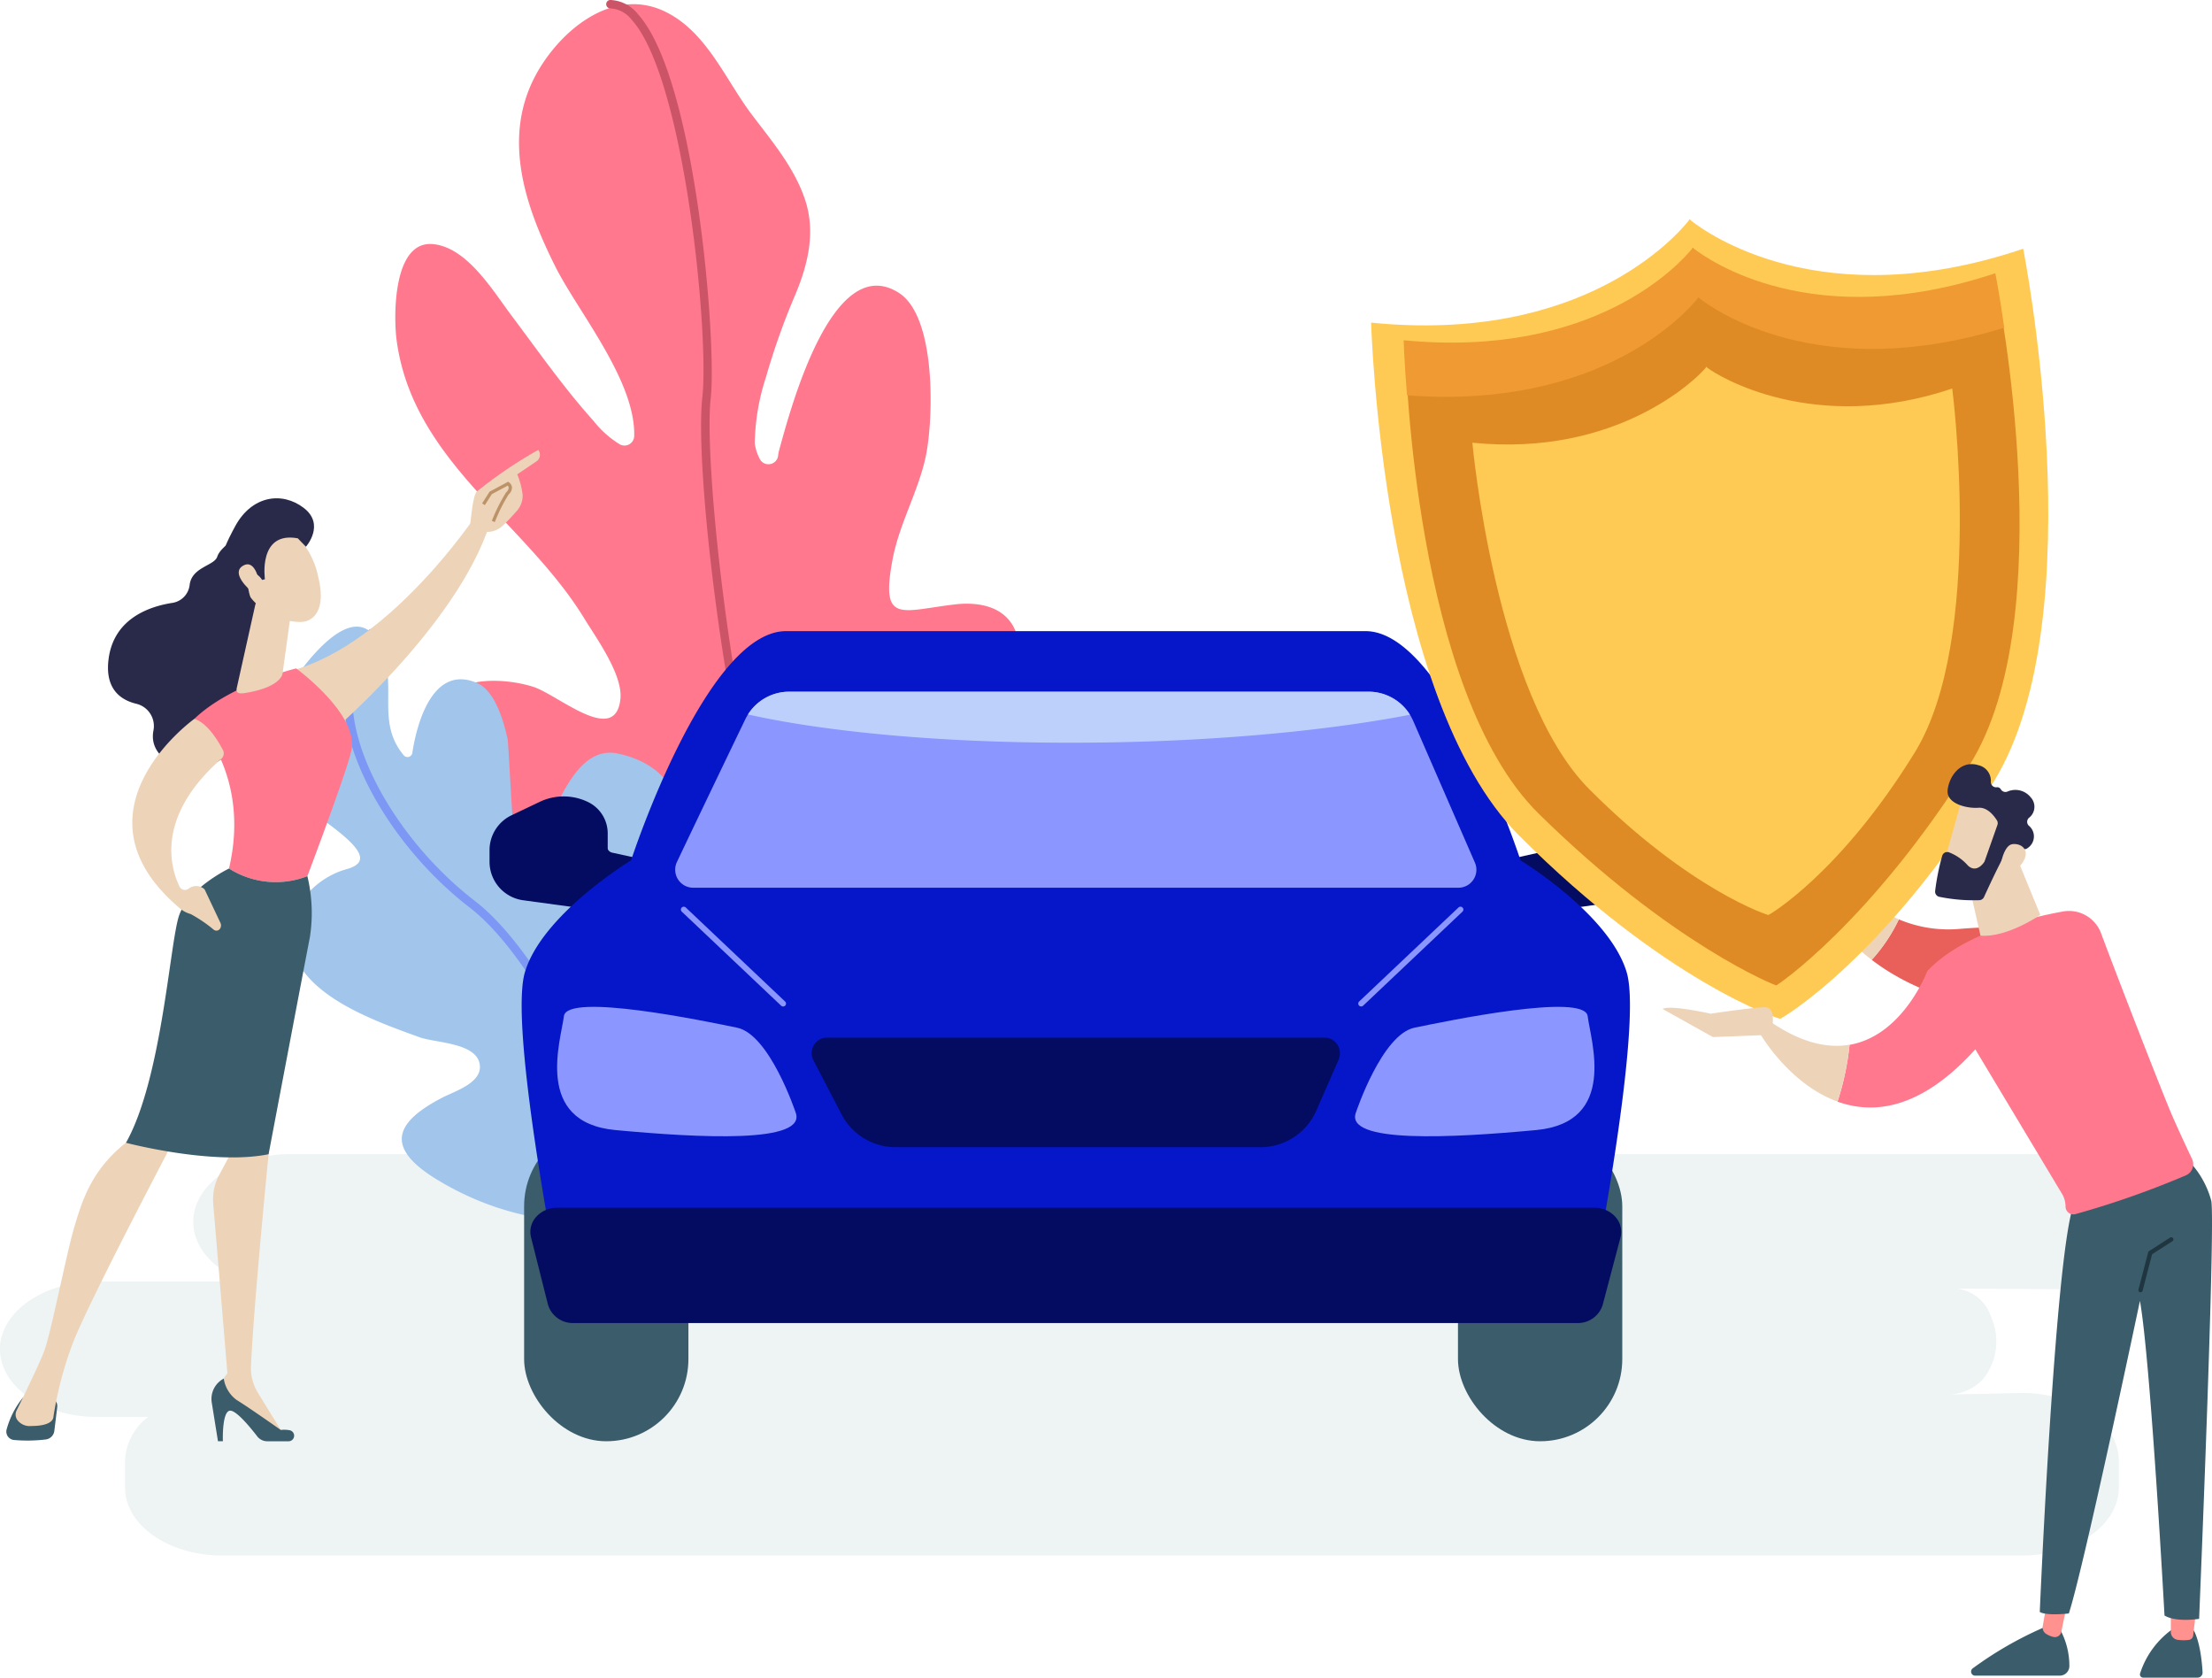 <svg xmlns="http://www.w3.org/2000/svg" xmlns:xlink="http://www.w3.org/1999/xlink" width="221.951" height="168.291" viewBox="0 0 221.951 168.291"><defs><linearGradient id="linear-gradient" x1="491.605" y1="0.5" x2="492.605" y2="0.5" gradientUnits="objectBoundingBox"><stop offset="0" stop-color="#ff928e"></stop><stop offset="1" stop-color="#feb3b1"></stop></linearGradient><linearGradient id="linear-gradient-2" x1="504.459" y1="0.5" x2="505.459" y2="0.5" xlink:href="#linear-gradient"></linearGradient><linearGradient id="linear-gradient-3" x1="1.129" y1="-3.137" x2="0.867" y2="-1.694" gradientUnits="objectBoundingBox"><stop offset="0" stop-color="#e1473d"></stop><stop offset="1" stop-color="#e9605a"></stop></linearGradient></defs><g id="Group_747" data-name="Group 747" transform="translate(-1056 -1194.576)"><path id="Path_591" data-name="Path 591" d="M364.71,902.806H181.547c-5.333,0-9.7,3.056-9.7,6.79h0c0,2.586,2.093,4.846,5.151,5.991H162.153c-5.333,0-9.7,3.056-9.7,6.79h0c0,3.735,4.364,6.79,9.7,6.79h5.174a5.747,5.747,0,0,0-2.322,4.394v2.716c0,3.735,4.364,6.791,9.7,6.791H355.355c5.333,0,9.7-3.056,9.7-6.791v-2.716c0-3.735-4.364-6.79-9.7-6.79l-7.222.151a4.972,4.972,0,0,0,3.194-1.431,5.965,5.965,0,0,0,.913-6.336,4.132,4.132,0,0,0-3.423-2.861l15.893.091c5.333,0,9.7-3.056,9.7-6.79h0C374.407,905.862,370.043,902.806,364.71,902.806Z" transform="translate(903.544 407.545)" fill="#eef3f4"></path><g id="Group_690" data-name="Group 690" transform="translate(1010.451 1154.315)"><g id="Illustration" transform="translate(33.186 46.261)"><g id="Group_745" data-name="Group 745"><g id="Group_695" data-name="Group 695" transform="translate(39.769 -6)"><g id="Group_693" data-name="Group 693" transform="translate(12.262)"><path id="Path_661" data-name="Path 661" d="M654.108,512.51c.8-1.926,1.281-3.95,2.206-5.826,1.961-3.979,4.875-6.992,7.7-10.312,1.942-2.281,5.257-6.326,2.538-9.231-1.335-1.426-3.512-1.606-5.315-1.39-5.452.654-7.421,1.971-6.211-4.5.672-3.589,2.582-6.819,3.332-10.351.758-3.571,1.121-13.953-2.688-16.4-6.765-4.35-11,12.088-12.042,15.854a2.725,2.725,0,0,0-.081.453.978.978,0,0,1-1.86.313,4.545,4.545,0,0,1-.486-1.538,22.423,22.423,0,0,1,1.139-6.683,70.233,70.233,0,0,1,2.961-8.3c1.273-3.077,2.024-6.287.923-9.526-1.083-3.186-3.321-5.821-5.322-8.466-2.644-3.494-4.5-8.261-8.643-10.3-4.889-2.412-9.8,1.238-12.421,5.3-4.247,6.578-1.873,13.808,1.341,20.227,2.277,4.546,8.064,11.447,7.925,17.023a.978.978,0,0,1-1.422.846,9.965,9.965,0,0,1-2.653-2.359c-2.99-3.324-5.592-7.053-8.275-10.626-1.846-2.459-4.432-6.807-7.857-7.116-4.01-.362-3.949,7.271-3.632,9.639,1.623,12.141,12.888,18.191,18.839,27.927,1.225,2,3.89,5.66,3.613,8.1-.534,4.7-6.288-.5-8.794-1.272-3.48-1.074-9.573-1.095-9.619,3.68-.053,5.548,4.736,10.324,9.726,11.989,4,1.335,8.574,1.795,12.368,3.658,3.471,1.7,1.393,5.543-2.089,4.481-1.437-.439-2.873-1.013-4.272-1.561-1.356-.531-5.35-2.724-6.343-.686-.758,1.556.815,4.273,1.441,5.6,7.017,14.865,12.8,12.136,20.9,15.043a8.035,8.035,0,0,1,4.742,5c.363.982.326,4.668,1.446,5,1.544.453,3.7-2.75,4.365-3.667,1.227-1.7,2.714-3.178,3.939-4.88,2.112-2.936,5.573-7.273,5.185-11.154-.192-1.923-1.847-2.7-3.632-2.837-3.022-.239-7.816-.807-5.891-4.973C652.147,516.622,653.237,514.616,654.108,512.51Z" transform="translate(-605.136 -425.115)" fill="#ff788e"></path><path id="Path_662" data-name="Path 662" d="M789.206,543.259a.422.422,0,0,1-.422-.414c0-.2-.426-20.353-4.886-33.872-4.437-13.45-7.518-39.759-6.72-46.822.7-6.164-1.757-31.985-7.084-37.862a2.9,2.9,0,0,0-2.134-1.147.422.422,0,1,1-.012-.844,3.716,3.716,0,0,1,2.771,1.424c5.83,6.432,7.917,33.04,7.3,38.523-.708,6.261,2,32.267,6.682,46.463,4.5,13.641,4.925,33.917,4.929,34.12a.422.422,0,0,1-.414.43Z" transform="translate(-746.374 -422.299)" fill="#cb5467"></path></g><g id="Group_694" data-name="Group 694" transform="translate(0 62.862)"><path id="Path_663" data-name="Path 663" d="M552.223,937.749c-1.9.517-8.017,5.6-7.731,1.276.367-5.549,6.414-9.966,6.862-15.651.26-3.312-2.822-5.292-5.817-5.879-5.255-1.029-7.1,9.345-9.716,12.84-.55.735-1.146-13.656-1.269-14.246-.361-1.718-1.245-4.859-3.042-5.647-4.347-1.906-6.027,3.743-6.523,7a.49.49,0,0,1-.86.24c-2.775-3.316-.645-6.825-2.212-10.665-2.158-5.29-6.655.119-8.478,2.641-3.126,4.326-3.7,10.148,1.2,13.528,4.5,3.1,6.722,5.1,3.768,5.915-3.869,1.066-6.967,5.2-5.025,9.127,2.031,4.1,8.3,6.27,12.322,7.736,1.584.577,5.732.532,6.052,2.738.268,1.844-2.516,2.675-3.772,3.328-4.745,2.467-5.8,4.978-.572,8.181,10.558,6.468,22.2,4.641,22.083-.237-.052-2.3,1.5-5.105,2.23-7.211.783-2.256,1.556-4.517,2.164-6.827C554.5,943.6,556.671,936.539,552.223,937.749Z" transform="translate(-511.021 -904.777)" fill="#a1c5eb"></path><path id="Path_664" data-name="Path 664" d="M595.88,964.267a.423.423,0,0,1-.4-.275c-.084-.228-8.554-22.884-17.224-29.562-6.809-5.244-11.975-13.373-12.563-19.768a10.176,10.176,0,0,1,2.4-8.059.422.422,0,0,1,.628.563,9.367,9.367,0,0,0-2.191,7.419c.568,6.179,5.6,14.065,12.237,19.177,3.729,2.872,7.81,8.788,12.128,17.584,3.2,6.527,5.351,12.3,5.372,12.353a.422.422,0,0,1-.4.569Z" transform="translate(-558.522 -906.243)" fill="#7d97f4"></path></g></g><g id="Group_708" data-name="Group 708" transform="translate(61.482 57.312)"><g id="Group_707" data-name="Group 707"><g id="Group_700" data-name="Group 700" transform="translate(3.471 49.454)"><rect id="Rectangle_401" data-name="Rectangle 401" width="16.485" height="31.813" rx="8.242" fill="#3b5c6b"></rect><rect id="Rectangle_402" data-name="Rectangle 402" width="16.485" height="31.813" rx="8.242" transform="translate(93.703)" fill="#3b5c6b"></rect></g><g id="Group_701" data-name="Group 701" transform="translate(0 16.581)"><path id="Path_669" data-name="Path 669" d="M789.746,995.077c-.2-.045-.433-.227-.433-.436v-1.4a3.5,3.5,0,0,0-1.882-3.192,5.59,5.59,0,0,0-4.919-.074l-2.846,1.356a3.879,3.879,0,0,0-2.21,3.561v1.068a3.9,3.9,0,0,0,3.364,3.895l11.918,1.625,1.425-5.436Z" transform="translate(-777.455 -989.441)" fill="#030c60"></path><path id="Path_670" data-name="Path 670" d="M1556.682,995.077c.2-.045.262-.227.262-.436v-1.4a3.658,3.658,0,0,1,2.053-3.192,5.776,5.776,0,0,1,5-.074l2.862,1.356a3.894,3.894,0,0,1,2.227,3.561v1.068a3.877,3.877,0,0,1-3.338,3.895l-11.9,1.625-1.5-5.436Z" transform="translate(-1451.384 -989.441)" fill="#030c60"></path></g><path id="Path_671" data-name="Path 671" d="M913.071,896.417c-1.728-5.833-10.656-11.244-10.656-11.244s-7.488-22.992-15.552-22.992H828.72c-8.064,0-15.552,22.992-15.552,22.992s-8.928,5.4-10.656,11.235c-1.263,4.264,1.475,20.63,3.04,29.093a6.662,6.662,0,0,0,6.655,5.221h91.17a6.659,6.659,0,0,0,6.655-5.217C911.6,917.043,914.334,900.681,913.071,896.417Z" transform="translate(-798.965 -862.181)" fill="#0517c8"></path><path id="Path_672" data-name="Path 672" d="M917.79,1307.059a2.783,2.783,0,0,0-2.08-.933H811.553a2.785,2.785,0,0,0-2.071.923,2.24,2.24,0,0,0-.513,2.034l1.7,6.76a2.6,2.6,0,0,0,2.584,1.85H913.92a2.6,2.6,0,0,0,2.578-1.82l1.79-6.775A2.221,2.221,0,0,0,917.79,1307.059Z" transform="translate(-804.806 -1248.285)" fill="#030c60"></path><g id="Group_702" data-name="Group 702" transform="translate(6.781 37.689)"><path id="Path_673" data-name="Path 673" d="M853.416,1161.993s-2.592-7.776-5.856-8.448-17.088-3.552-17.376-1.152-3.072,10.656,5.184,11.424S854.746,1165.217,853.416,1161.993Z" transform="translate(-829.503 -1151.454)" fill="#8b96ff"></path><path id="Path_674" data-name="Path 674" d="M1444.139,1161.993s2.592-7.776,5.856-8.448,17.089-3.552,17.376-1.152,3.072,10.656-5.184,11.424S1442.809,1165.217,1444.139,1161.993Z" transform="translate(-1363.964 -1151.454)" fill="#8b96ff"></path></g><path id="Path_675" data-name="Path 675" d="M1078.308,1175.9a1.532,1.532,0,0,0-1.22-.739h-50.1a1.556,1.556,0,0,0-1.285,2.251l2.819,5.424a6.135,6.135,0,0,0,5.328,3.315h36.811a6.115,6.115,0,0,0,5.508-3.665l2.245-5.119A1.622,1.622,0,0,0,1078.308,1175.9Z" transform="translate(-993.213 -1134.384)" fill="#030c60"></path><g id="Group_703" data-name="Group 703" transform="translate(18.628 6.073)"><path id="Path_676" data-name="Path 676" d="M1000.536,927.63a1.8,1.8,0,0,1-1.475.831H922.186a1.808,1.808,0,0,1-1.59-2.568c1.745-3.678,5.02-10.5,6.855-14.306a4.488,4.488,0,0,1,.28-.5,4.9,4.9,0,0,1,4.136-2.287H990a4.9,4.9,0,0,1,4.156,2.312,5.127,5.127,0,0,1,.331.633l6.186,14.2A1.791,1.791,0,0,1,1000.536,927.63Z" transform="translate(-920.427 -908.795)" fill="#8b96ff"></path><path id="Path_677" data-name="Path 677" d="M1042.91,911.107c-4.073.8-16.039,2.808-34.089,2.808-18.2,0-28.879-2.046-32.338-2.838a4.891,4.891,0,0,1,4.136-2.282h58.135A4.9,4.9,0,0,1,1042.91,911.107Z" transform="translate(-969.18 -908.795)" fill="#bdd0fb"></path></g><g id="Group_706" data-name="Group 706" transform="translate(19.204 27.645)"><g id="Group_704" data-name="Group 704"><path id="Path_678" data-name="Path 678" d="M935.1,1084.365a.287.287,0,0,1-.2-.079l-9.964-9.429a.288.288,0,1,1,.4-.418l9.964,9.429a.288.288,0,0,1-.2.5Z" transform="translate(-924.848 -1074.36)" fill="#8b96ff"></path></g><g id="Group_705" data-name="Group 705" transform="translate(67.97)"><path id="Path_679" data-name="Path 679" d="M1446.821,1084.365a.288.288,0,0,1-.2-.5l9.964-9.429a.288.288,0,1,1,.4.418l-9.964,9.429A.288.288,0,0,1,1446.821,1084.365Z" transform="translate(-1446.533 -1074.36)" fill="#8b96ff"></path></g></g></g></g><g id="Group_735" data-name="Group 735" transform="translate(13 39.136)"><path id="Path_700" data-name="Path 700" d="M361.672,784.812s-2.032.988-2.405,2.123c-.3.911-2.546,1.028-2.768,2.82a2.055,2.055,0,0,1-1.72,1.807c-2.294.352-5.83,1.543-6.4,5.526-.432,3.041,1.118,4.193,2.745,4.592a2.3,2.3,0,0,1,1.747,2.661c-.232,1.157.114,2.494,2.118,3.552,4.491,2.37,8.977-5.615,8.977-5.615l.919-13.942Z" transform="translate(-338.106 -776.223)" fill="#292949"></path><path id="Path_701" data-name="Path 701" d="M507.4,759.443s-8.968,14.185-19.632,16.925c0,0,2.078,5.918,3.682,6.6,0,0,13.12-10.947,16.491-21.5Z" transform="translate(-459.395 -754.159)" fill="#edd3b8"></path><path id="Path_702" data-name="Path 702" d="M275.1,1449.678l-.291,2.389a.987.987,0,0,1-.866.864,15.274,15.274,0,0,1-3.2.05.845.845,0,0,1-.71-1.1,8.7,8.7,0,0,1,1.6-3.122h2.651A.816.816,0,0,1,275.1,1449.678Z" transform="translate(-269.994 -1353.668)" fill="#3b5c6b"></path><path id="Path_703" data-name="Path 703" d="M434.365,1240.956l.447,2.632s-1.5,15.175-1.765,21.245a4.756,4.756,0,0,0,.7,2.7l2.605,4.23-6.621-3.907-.132-.808,1.084-1.49-1.42-17a5.215,5.215,0,0,1,.594-2.885l1.369-2.573Z" transform="translate(-408.501 -1172.937)" fill="#edd3b8"></path><path id="Path_704" data-name="Path 704" d="M435.676,1440.208h-2.113a1.272,1.272,0,0,1-1.01-.5c-.659-.856-2.023-2.526-2.676-2.569-.878-.059-.766,3.064-.766,3.064h-.492l-.624-3.881a2.3,2.3,0,0,1,1.205-2.4,3.248,3.248,0,0,0,1.29,2.142c1.089.657,4.431,3.009,4.431,3.009a3.022,3.022,0,0,1,.859.023A.559.559,0,0,1,435.676,1440.208Z" transform="translate(-407.385 -1340.764)" fill="#3b5c6b"></path><path id="Path_705" data-name="Path 705" d="M292.986,1243.25s-8.777,16.649-10.172,20.45a36.518,36.518,0,0,0-1.9,7.273c-.029.469-.613.919-2.222.919a1.543,1.543,0,0,1-1.436-.655.938.938,0,0,1-.036-.908c.508-1.027,2.119-4.311,2.716-5.8.712-1.778,2.245-9.836,3.085-12.638s1.79-5.841,5.451-8.64C288.47,1243.25,290.982,1240.789,292.986,1243.25Z" transform="translate(-276.19 -1173.98)" fill="#edd3b8"></path><path id="Path_706" data-name="Path 706" d="M418.288,907.174c2.264-9.594-3.471-15.02-3.471-15.02,3.619-3.474,10.213-5.054,10.213-5.054s6.292,4.6,5.545,8.2c-.438,2.11-4.423,12.64-4.423,12.64A8.756,8.756,0,0,1,418.288,907.174Z" transform="translate(-395.948 -865.184)" fill="#ff788e"></path><path id="Path_707" data-name="Path 707" d="M367.425,1045.921c.921-2.776,5.02-4.749,5.02-4.749a8.756,8.756,0,0,0,7.864.766,15.77,15.77,0,0,1,.256,6.094c-.57,2.936-4.149,21.8-4.149,21.8-5.638,1.142-14.31-1.15-14.31-1.15C365.7,1062.307,366.5,1048.7,367.425,1045.921Z" transform="translate(-350.104 -999.182)" fill="#3b5c6b"></path><path id="Path_708" data-name="Path 708" d="M449.152,833.179l-1.841,8.268c-.176.728.488.609,1.224.47,1.206-.227,2.76-.7,3.279-1.634a.892.892,0,0,0,.094-.312l.791-5.733a1.03,1.03,0,0,0-.6-1.083l-1.526-.677A1.03,1.03,0,0,0,449.152,833.179Z" transform="translate(-424.184 -817.603)" fill="#edd3b8"></path><path id="Path_709" data-name="Path 709" d="M373.233,925.894s-12.847,9.192-1.643,18.85a2.9,2.9,0,0,0,1.268.735,13.924,13.924,0,0,1,2.316,1.572.436.436,0,0,0,.638-.115.6.6,0,0,0,.034-.571L374.254,943a1.227,1.227,0,0,0-1.593-.069.605.605,0,0,1-.918-.208c-.866-1.764-2.5-6.952,4.192-12.814a.725.725,0,0,0,.161-.881C375.626,928.125,374.55,926.33,373.233,925.894Z" transform="translate(-354.364 -898.923)" fill="#edd3b8"></path><g id="Group_733" data-name="Group 733" transform="translate(21.323 4.852)"><path id="Path_710" data-name="Path 710" d="M456.641,778.626a8.157,8.157,0,0,1,2.8,4.7c.842,3.378-.526,4.59-1.929,4.516a6.508,6.508,0,0,1-5.2-2.932C450.553,782.491,454.073,777.005,456.641,778.626Z" transform="translate(-449.471 -775.439)" fill="#edd3b8"></path><path id="Path_711" data-name="Path 711" d="M438.277,764.242s-.718-4.841,3.3-4.1l.813.846s1.967-2.215-.21-3.89-5.2-1.246-6.869,1.8-2.278,5.191-.877,7.085,2.455.27,2.455.27-.642-1.64-.109-2.343,1.221.409,1.221.409Z" transform="translate(-433.655 -756.129)" fill="#292949"></path><path id="Path_712" data-name="Path 712" d="M451.022,808.857s-.354-2.49-1.626-1.778.458,2.327,1.152,2.876Z" transform="translate(-446.949 -800.329)" fill="#edd3b8"></path></g><g id="Group_734" data-name="Group 734" transform="translate(46.537)"><path id="Path_713" data-name="Path 713" d="M628.583,727.094c.027.293-1.061.495-1.407-.753.1-.542.264-2.913.68-3.282a43.833,43.833,0,0,1,6.155-4.17.806.806,0,0,1-.137,1.117l-1.969,1.329a7.96,7.96,0,0,1,.539,2.058,2.3,2.3,0,0,1-.582,1.61c-.392.448-.919,1.026-1.395,1.464A2.276,2.276,0,0,1,628.583,727.094Z" transform="translate(-627.176 -718.89)" fill="#edd3b8"></path><path id="Path_714" data-name="Path 714" d="M637.63,747.394l-.3-.123a16.827,16.827,0,0,1,1.442-2.871.694.694,0,0,0,.25-.461.33.33,0,0,0-.1-.2l-1.593.852-.7,1.1-.274-.175.749-1.174,1.866-1,.084.069a.707.707,0,0,1,.3.507.969.969,0,0,1-.339.707A16.071,16.071,0,0,0,637.63,747.394Z" transform="translate(-635.153 -740.157)" fill="#bc9369"></path></g></g><g id="Group_744" data-name="Group 744" transform="translate(148.408 11.43)"><g id="Group_741" data-name="Group 741" transform="translate(0)"><g id="Group_740" data-name="Group 740" transform="translate(0)"><path id="Path_823" data-name="Path 823" d="M2126.952,1441.182s.7,1.1.874,4.183a.5.5,0,0,1-.5.532h-5.462a.322.322,0,0,1-.306-.424,8.741,8.741,0,0,1,3.447-4.577Z" transform="translate(-2042.866 -1295.037)" fill="#3b5c6b"></path><path id="Path_824" data-name="Path 824" d="M2147.872,1425.142l-.309,2.59a.487.487,0,0,1-.425.428,4.315,4.315,0,0,1-1.155-.011.8.8,0,0,1-.659-.793v-2.5Z" transform="translate(-2063.549 -1281.085)" fill="url(#linear-gradient)"></path><path id="Path_825" data-name="Path 825" d="M2000.347,1440.9a7.625,7.625,0,0,1,1.023,3.855.965.965,0,0,1-.97.944h-8.483a.406.406,0,0,1-.234-.739,36.922,36.922,0,0,1,7.042-4.061Z" transform="translate(-1929.776 -1295.037)" fill="#3b5c6b"></path><path id="Path_826" data-name="Path 826" d="M2049.126,1411.131l-.659,3.2a.66.66,0,0,1-.78.519,2.383,2.383,0,0,1-.746-.312.758.758,0,0,1-.339-.773l.682-3.876Z" transform="translate(-1977.681 -1268.068)" fill="url(#linear-gradient-2)"></path><path id="Path_827" data-name="Path 827" d="M2058.892,1078.028a9.186,9.186,0,0,1,2.723,4.45c.431,2.43-1.222,41.93-1.222,41.93s-2.291.381-3.472-.334c0,0-1.4-25.635-2.466-31.559,0,0-5.584,26.555-7.131,31.353,0,0-2.207.269-2.919-.151,0,0,1.463-34.422,3.3-40.542Z" transform="translate(-1975.78 -979.446)" fill="#3b5c6b"></path><path id="Path_828" data-name="Path 828" d="M2120.6,1145.759a.213.213,0,0,1-.055-.007.217.217,0,0,1-.155-.265l.973-3.734a.217.217,0,0,1,.093-.128l2.1-1.349a.217.217,0,1,1,.234.365l-2.031,1.3-.952,3.652A.217.217,0,0,1,2120.6,1145.759Z" transform="translate(-2041.862 -1033.555)" fill="#1f3640"></path><path id="Path_829" data-name="Path 829" d="M1923.738,896.393c9.645-.8,12.166,1.2,12.166,1.2l-4.635,7.317s-9.477-.187-16.268-5.421a16.579,16.579,0,0,0,2.719-4.059A12.776,12.776,0,0,0,1923.738,896.393Z" transform="translate(-1863.236 -820.634)" fill="url(#linear-gradient-3)"></path><path id="Path_830" data-name="Path 830" d="M1863.9,792.3a.3.3,0,0,1,.563-.113l1.231,2.626a2.735,2.735,0,0,1,.219,1.628l-.432,1.529a2.638,2.638,0,0,0,.538,2.1,18.361,18.361,0,0,0,6.968,5.421,16.579,16.579,0,0,1-2.719,4.059,16.635,16.635,0,0,1-5.79-8.039,1.291,1.291,0,0,1-.911-1.283Z" transform="translate(-1818.504 -730.695)" fill="#edd3b8"></path><path id="Path_831" data-name="Path 831" d="M1897.62,895.05c3.4-3.659,9.863-5.312,13.607-5.991a3.434,3.434,0,0,1,3.839,2.178c1.685,4.53,6.268,16.315,7.156,18.34.729,1.662,1.49,3.285,1.973,4.3a1.218,1.218,0,0,1-.568,1.623,89.066,89.066,0,0,1-11.117,3.907.789.789,0,0,1-1.009-.759,2.463,2.463,0,0,0-.351-1.268l-8.7-14.5c-5.425,6.015-10.176,6.565-13.825,5.249a27.46,27.46,0,0,0,1.208-5.7C1895.219,901.5,1897.62,895.05,1897.62,895.05Z" transform="translate(-1840.292 -815.049)" fill="#ff788e"></path><g id="Group_746" data-name="Group 746" transform="translate(0 9.281) rotate(-8)"><path id="Path_838" data-name="Path 838" d="M66.554,7.58C45.6,11.529,35.291,1.569,33.9.1c0,0-.025-.143-.082-.088-.054-.059-.087.083-.087.083-1.464,1.39-12.3,10.783-33,5.715,0,0-4.2,37.386,7.527,53C20.789,75.486,31.6,80.717,31.657,80.676c.054.044,11.222-4.5,24.537-20.578C68.65,45.058,66.554,7.58,66.554,7.58Z" fill="#ffca54"></path><path id="Path_839" data-name="Path 839" d="M60.386,6.764C41.378,10.27,32.015,1.4,30.756.091c0,0-.023-.128-.074-.078C30.633-.04,30.6.087,30.6.087,29.276,1.324,19.45,9.681.658,5.16c0,0-3.8,33.282,6.854,47.187C18.889,67.2,28.669,72.752,28.72,72.716c.049.039,10.215-4.9,22.29-19.2C62.306,40.131,60.386,6.764,60.386,6.764Z" transform="translate(3.017 4.589)" fill="#df8b25"></path><g id="Group_746-2" data-name="Group 746" transform="translate(3.284 2.856)"><path id="Path_840" data-name="Path 840" d="M30.24,5.108s.031-.132.082-.078c.054-.052.078.082.078.082,1.293,1.342,10.748,10.3,29.884,7.187,0-3.4-.124-5.535-.124-5.535C41.153,10.27,31.79,1.4,30.531.091c0,0-.023-.128-.075-.078-.049-.052-.079.074-.079.074C29.05,1.324,19.225,9.681.433,5.16c0,0-.242,2.122-.433,5.518C18.95,14.821,28.876,6.379,30.24,5.108Z" fill="#ef9a33"></path></g><path id="Path_841" data-name="Path 841" d="M48.508,5.584C34.146,8.292,25.384,1.076,24.433.07c0,0-.017-.1-.056-.06-.037-.04-.059.057-.059.057-1,.953-10.048,7.673-24.245,4.2,0,0-1.264,25.351,6.779,36.055,8.59,11.432,16,15.018,16.041,14.99.037.03,7.694-3.087,16.822-14.108C48.254,30.891,48.508,5.584,48.508,5.584Z" transform="translate(9.043 14.888)" fill="#ffca54"></path></g><path id="Path_832" data-name="Path 832" d="M1829.491,975.6l.973-1.3c3.15,2.163,5.783,2.676,7.939,2.307a27.459,27.459,0,0,1-1.208,5.7C1832.387,980.578,1829.491,975.6,1829.491,975.6Z" transform="translate(-1788.867 -889.237)" fill="#edd3b8"></path><path id="Path_833" data-name="Path 833" d="M1764.474,965.882l-5.482.214-5.047-2.819c.724-.454,4.821.474,4.821.474s4.283-.648,5.442-.649c.963,0,.825,1.383.751,1.852-.015.1-.028.153-.028.153Z" transform="translate(-1723.164 -879.493)" fill="#edd3b8"></path><path id="Path_834" data-name="Path 834" d="M1992.242,837.859l2.892,7.058s-3.323,2.3-6,2.081l-1.443-6.346Z" transform="translate(-1926.458 -770.568)" fill="#edd3b8"></path><g id="Group_739" data-name="Group 739" transform="translate(58.122 59.218)"><path id="Path_835" data-name="Path 835" d="M1971.135,798.162c-.066.094-2.093,7.414-2.093,7.414l4.2,1.068,2.951-6.652S1972.244,796.591,1971.135,798.162Z" transform="translate(-1968.359 -794.901)" fill="#edd3b8"></path><path id="Path_836" data-name="Path 836" d="M1970.047,782l-1.279,3.624a.53.53,0,0,1-.067.13c-.174.247-.833,1.051-1.615.326a4.828,4.828,0,0,0-1.975-1.355.536.536,0,0,0-.61.385,23.182,23.182,0,0,0-.707,3.531.535.535,0,0,0,.435.577,17.293,17.293,0,0,0,4.016.334.536.536,0,0,0,.452-.312c.4-.875,1.628-3.531,2.084-4.218.429-.645,1.479-.627,1.919-.588a.528.528,0,0,0,.4-.129,1.391,1.391,0,0,0,.087-2.232.538.538,0,0,1,.012-.774,1.394,1.394,0,0,0,.179-2.071,1.967,1.967,0,0,0-2.347-.562.537.537,0,0,1-.646-.239.425.425,0,0,0-.438-.2.529.529,0,0,1-.564-.542,1.6,1.6,0,0,0-1.238-1.672c-1.837-.571-2.982,1.2-3.1,2.527s1.913,1.831,3.1,1.741c.906-.068,1.579.83,1.849,1.264A.533.533,0,0,1,1970.047,782Z" transform="translate(-1963.791 -775.899)" fill="#292949"></path><path id="Path_837" data-name="Path 837" d="M2013.766,839.86s.3-2.3,1.253-2.411,1.887.673.936,1.963C2014.772,841.016,2013.766,839.86,2013.766,839.86Z" transform="translate(-2007.255 -829.42)" fill="#edd3b8"></path></g></g></g></g></g></g></g></g></svg>